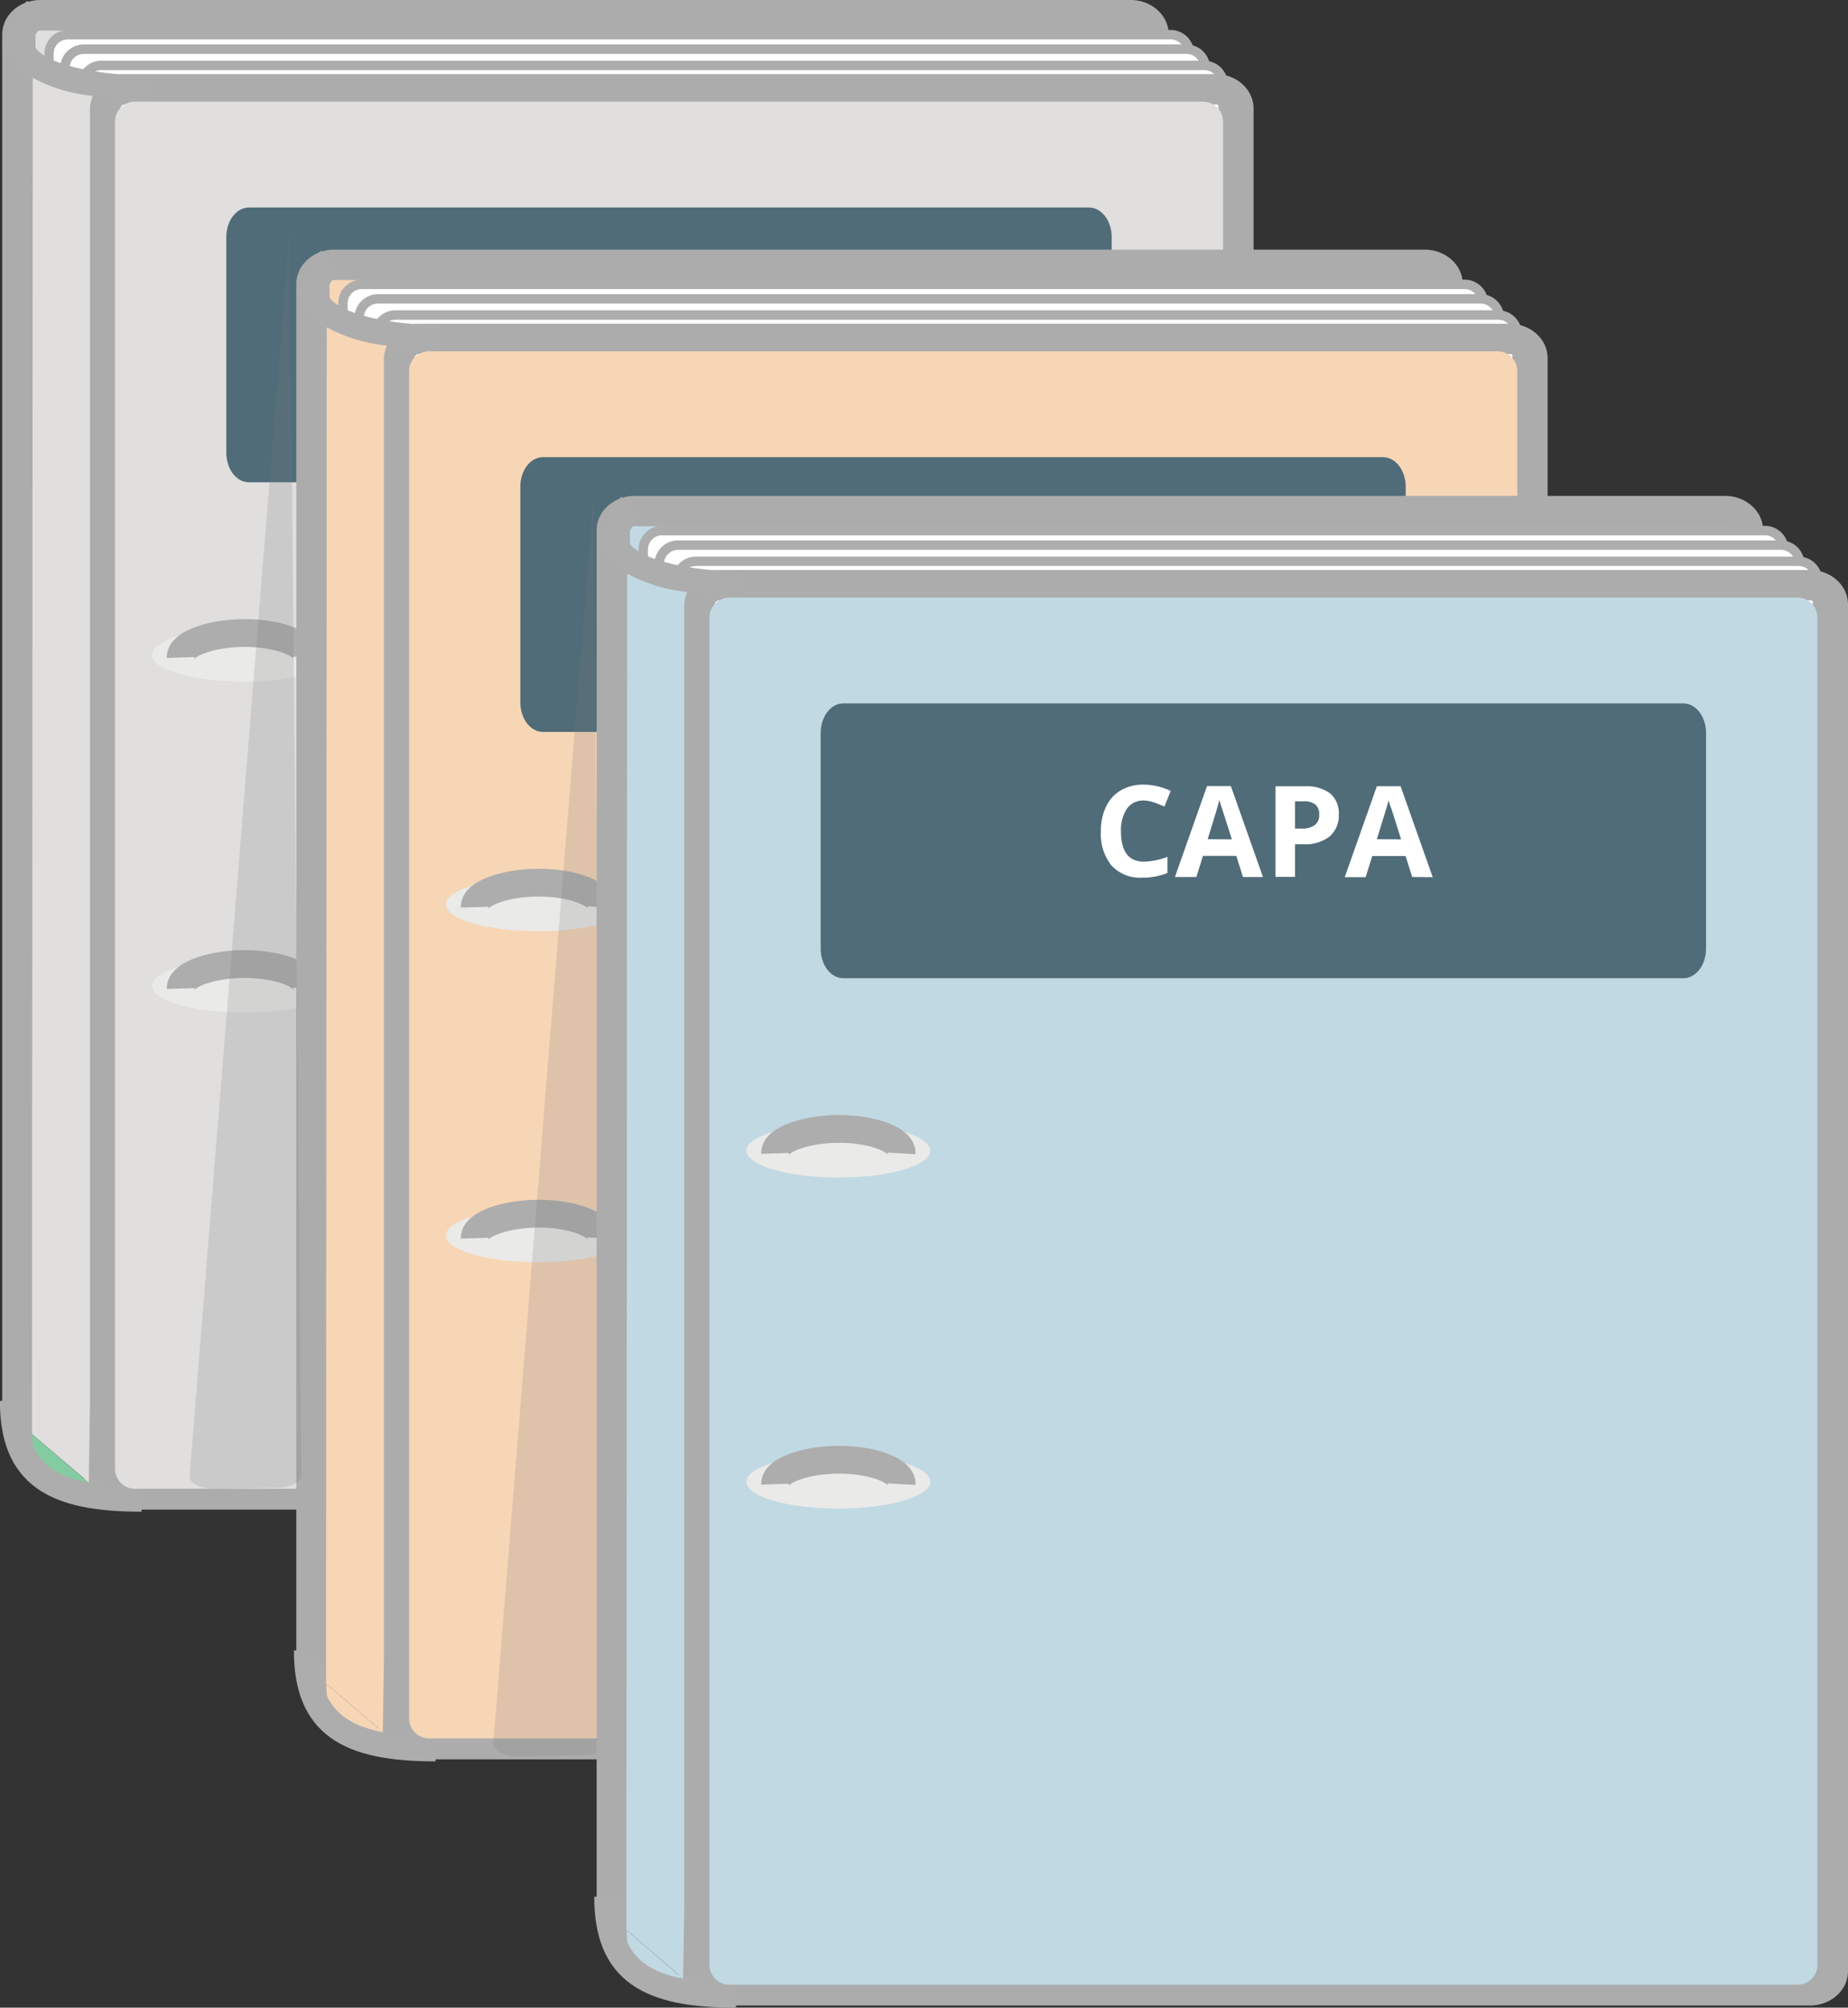 <?xml version="1.0" encoding="UTF-8"?> <svg xmlns="http://www.w3.org/2000/svg" viewBox="0 0 332.5 361.17"><rect x="0" y="0" width="332.5" height="361.17" fill="#333333" stroke="none"/><defs><style>.cls-1{fill:#e0dfde;}.cls-2{fill:#acacac;stroke:#acacac;}.cls-2,.cls-5{stroke-miterlimit:10;}.cls-3{fill:#fff;}.cls-4{fill:#adadad;}.cls-5{fill:none;stroke:#adadad;stroke-width:5px;}.cls-6{fill:#eaeae8;}.cls-7{fill:#506c79;}.cls-8{fill:#85cba1;}.cls-9{fill:#f7d6b6;}.cls-10{opacity:0.2;}.cls-11{fill:#797979;}.cls-12{fill:#c1d9e2;}</style></defs><g id="Layer_2" data-name="Layer 2"><g id="Layer_1-2" data-name="Layer 1"><rect class="cls-1" x="4.47" y="1.92" width="201.75" height="44.65"></rect><path class="cls-2" d="M203.43,257.74H7.26c-3.51,0-6.36-2.54-6.36-5.68h0V6.18C.91,3.05,3.75.51,7.26.5H203.43c3.51,0,6.34,2.55,6.35,5.68V252.06c0,3.14-2.84,5.68-6.35,5.68ZM7.26,5A1.3,1.3,0,0,0,5.89,6.18h0V252.06a1.3,1.3,0,0,0,1.37,1.22H203.43a1.3,1.3,0,0,0,1.37-1.22h0V6.18A1.3,1.3,0,0,0,203.43,5H7.26Z"></path><rect class="cls-3" x="8.8" y="6.24" width="205.2" height="254.67" rx="3.39"></rect><path class="cls-4" d="M210.61,261.76H12.19A4.25,4.25,0,0,1,8,257.52V9.63a4.25,4.25,0,0,1,4.24-4.24H210.61a4.24,4.24,0,0,1,4.24,4.24V257.52A4.24,4.24,0,0,1,210.61,261.76ZM12.19,7.09A2.54,2.54,0,0,0,9.65,9.63V257.52a2.54,2.54,0,0,0,2.54,2.54H210.61a2.54,2.54,0,0,0,2.54-2.54V9.63a2.54,2.54,0,0,0-2.54-2.54Z"></path><rect class="cls-3" x="11.67" y="8.86" width="205.2" height="254.67" rx="3.39"></rect><path class="cls-4" d="M213.48,264.38H15.06a4.24,4.24,0,0,1-4.23-4.24V12.25A4.24,4.24,0,0,1,15.06,8H213.48a4.24,4.24,0,0,1,4.24,4.24V260.14A4.24,4.24,0,0,1,213.48,264.38ZM15.06,9.7a2.55,2.55,0,0,0-2.54,2.55V260.14a2.54,2.54,0,0,0,2.54,2.54H213.48a2.55,2.55,0,0,0,2.55-2.54V12.25a2.55,2.55,0,0,0-2.55-2.55Z"></path><rect class="cls-3" x="14.86" y="11.76" width="205.2" height="254.67" rx="3.39"></rect><path class="cls-4" d="M216.68,267.28H18.25A4.24,4.24,0,0,1,14,263.05V15.15a4.24,4.24,0,0,1,4.23-4.23H216.68a4.24,4.24,0,0,1,4.23,4.23v247.9A4.24,4.24,0,0,1,216.68,267.28ZM18.25,12.61a2.54,2.54,0,0,0-2.54,2.54v247.9a2.54,2.54,0,0,0,2.54,2.54H216.68a2.54,2.54,0,0,0,2.54-2.54V15.15a2.54,2.54,0,0,0-2.54-2.54Z"></path><path class="cls-2" d="M218.7,271.07H22.52c-3.5,0-6.35-2.54-6.35-5.68h0V19.51c0-3.13,2.85-5.67,6.35-5.68H218.7c3.51,0,6.34,2.55,6.35,5.68V265.39c0,3.14-2.84,5.68-6.35,5.68ZM22.52,18.29a1.3,1.3,0,0,0-1.36,1.22h0V265.39a1.29,1.29,0,0,0,1.36,1.22H218.7a1.29,1.29,0,0,0,1.36-1.22h0V19.51a1.3,1.3,0,0,0-1.36-1.22H22.52Z"></path><path class="cls-5" d="M25.48,269.45c-15.78,0-23-4.22-23-17.44"></path><path class="cls-5" d="M27.1,16.07C13.61,16.16-3.57,12.13,6.64,1.92"></path><path class="cls-1" d="M24.48,18.29H216.29a3.6,3.6,0,0,1,3.77,3.41V264.42a3.59,3.59,0,0,1-3.77,3.4H24.48a3.6,3.6,0,0,1-3.78-3.4V21.7A3.61,3.61,0,0,1,24.48,18.29Z"></path><path class="cls-1" d="M5.89,14A28.42,28.42,0,0,0,16.7,17.25a9.36,9.36,0,0,0-.52,2c0,.65,0,234,0,234q-.11,6.72-.2,13.45L5.76,258Q5.82,136,5.89,14Z"></path><polyline class="cls-4" points="5.55 256.02 2.42 259.76 6.21 262.94"></polyline><ellipse class="cls-6" cx="43.89" cy="177.34" rx="16.54" ry="4.83"></ellipse><path class="cls-5" d="M32.51,177.83c-.08-2.61,6.07-4.6,12.44-4.39,5.68.19,10.46,2.08,10.32,4.39"></path><ellipse class="cls-6" cx="43.89" cy="117.79" rx="16.54" ry="4.83"></ellipse><path class="cls-5" d="M32.51,118.28c-.08-2.6,6.07-4.59,12.44-4.39,5.68.19,10.46,2.09,10.32,4.39"></path><path class="cls-7" d="M44.78,37.33H195.94c2.25,0,4.08,2.38,4.08,5.32V81.44c0,3-1.83,5.32-4.08,5.32H44.78c-2.25,0-4.06-2.37-4.06-5.32V42.65C40.72,39.71,42.53,37.33,44.78,37.33Z"></path><path class="cls-3" d="M98.89,54.83a3.61,3.61,0,0,0-3.06,1.46,6.89,6.89,0,0,0-1.08,4.09c0,3.64,1.39,5.46,4.14,5.46A12.91,12.91,0,0,0,103.1,65v2.91a11.91,11.91,0,0,1-4.54.83,6.92,6.92,0,0,1-5.5-2.17,9,9,0,0,1-1.93-6.18,9.93,9.93,0,0,1,.94-4.45A6.65,6.65,0,0,1,94.77,53a7.93,7.93,0,0,1,4.1-1,11.06,11.06,0,0,1,4.83,1.14l-1.13,2.81a19.88,19.88,0,0,0-1.93-.76A5.76,5.76,0,0,0,98.89,54.83Z"></path><path class="cls-3" d="M116.69,68.56l-1.19-3.8h-6l-1.19,3.8h-3.85l5.78-16.36h4.29l5.77,16.36Zm-2-6.77c-1.11-3.52-1.73-5.52-1.92-6l-.31-1.09c-.25,1-.94,3.29-2.12,7.06Z"></path><path class="cls-3" d="M133.94,57.28a4.94,4.94,0,0,1-1.67,4,7.11,7.11,0,0,1-4.74,1.38h-1.48v5.88h-3.5V52.26h5.27a7.24,7.24,0,0,1,4.56,1.27A4.67,4.67,0,0,1,133.94,57.28Zm-7.89,2.57h1.13a3.93,3.93,0,0,0,2.43-.63,2.21,2.21,0,0,0,.79-1.9,2.19,2.19,0,0,0-.68-1.79,3.11,3.11,0,0,0-2.09-.59h-1.58Z"></path><path class="cls-3" d="M147.14,68.56,146,64.76h-6l-1.2,3.8H135l5.77-16.36H145l5.77,16.36Zm-2-6.77c-1.09-3.52-1.71-5.52-1.92-6a4.33,4.33,0,0,1-.29-1.09c-.25,1-1,3.29-2.14,7.06Z"></path><path class="cls-8" d="M5.92,260.14a9.63,9.63,0,0,0,1.18,2,10.49,10.49,0,0,0,1.74,1.74,13.06,13.06,0,0,0,3.88,2,18.37,18.37,0,0,0,3.25.85L5.76,258Z"></path><rect class="cls-9" x="57.37" y="46.83" width="201.75" height="44.65"></rect><path class="cls-2" d="M256.33,302.65H60.16c-3.51,0-6.35-2.55-6.35-5.68h0V51.09c0-3.14,2.84-5.68,6.35-5.68H256.33c3.51,0,6.35,2.54,6.35,5.68V297c0,3.13-2.84,5.68-6.35,5.68ZM60.16,49.87a1.3,1.3,0,0,0-1.37,1.22h0V297a1.3,1.3,0,0,0,1.37,1.22H256.33A1.3,1.3,0,0,0,257.7,297h0V51.09a1.3,1.3,0,0,0-1.37-1.22H60.16Z"></path><rect class="cls-3" x="61.7" y="51.15" width="205.2" height="254.67" rx="3.39"></rect><path class="cls-4" d="M263.51,306.67H65.09a4.24,4.24,0,0,1-4.23-4.24V54.54a4.24,4.24,0,0,1,4.23-4.24H263.51a4.24,4.24,0,0,1,4.24,4.24V302.43A4.24,4.24,0,0,1,263.51,306.67ZM65.09,52a2.55,2.55,0,0,0-2.54,2.55V302.43A2.54,2.54,0,0,0,65.09,305H263.51a2.55,2.55,0,0,0,2.55-2.54V54.54A2.55,2.55,0,0,0,263.51,52Z"></path><rect class="cls-3" x="64.58" y="53.76" width="205.2" height="254.67" rx="3.39"></rect><path class="cls-4" d="M266.39,309.28H68a4.24,4.24,0,0,1-4.23-4.23V57.15A4.24,4.24,0,0,1,68,52.92H266.39a4.24,4.24,0,0,1,4.23,4.23v247.9A4.24,4.24,0,0,1,266.39,309.28ZM68,54.61a2.54,2.54,0,0,0-2.54,2.54v247.9A2.54,2.54,0,0,0,68,307.59H266.39a2.54,2.54,0,0,0,2.54-2.54V57.15a2.54,2.54,0,0,0-2.54-2.54Z"></path><rect class="cls-3" x="67.77" y="56.67" width="205.2" height="254.67" rx="3.39"></rect><path class="cls-4" d="M269.58,312.19H71.16A4.24,4.24,0,0,1,66.92,308V60.06a4.24,4.24,0,0,1,4.24-4.24H269.58a4.24,4.24,0,0,1,4.23,4.24V308A4.24,4.24,0,0,1,269.58,312.19ZM71.16,57.52a2.55,2.55,0,0,0-2.55,2.54V308a2.55,2.55,0,0,0,2.55,2.55H269.58a2.55,2.55,0,0,0,2.54-2.55V60.06a2.54,2.54,0,0,0-2.54-2.54Z"></path><path class="cls-2" d="M271.6,316H75.43c-3.51,0-6.36-2.54-6.36-5.68h0V64.42c0-3.14,2.85-5.67,6.36-5.68H271.6c3.51,0,6.34,2.54,6.35,5.68V310.3c0,3.14-2.84,5.68-6.35,5.68ZM75.43,63.2a1.3,1.3,0,0,0-1.37,1.22h0V310.3a1.3,1.3,0,0,0,1.37,1.22H271.6A1.3,1.3,0,0,0,273,310.3h0V64.42a1.3,1.3,0,0,0-1.37-1.22H75.43Z"></path><path class="cls-5" d="M78.38,314.36c-15.78,0-23-4.23-23-17.44"></path><path class="cls-5" d="M80,61c-13.5.09-30.68-3.94-20.47-14.15"></path><path class="cls-9" d="M77.38,63.2H269.19A3.6,3.6,0,0,1,273,66.6V309.32a3.61,3.61,0,0,1-3.78,3.41H77.38a3.6,3.6,0,0,1-3.77-3.41V66.6A3.59,3.59,0,0,1,77.38,63.2Z"></path><path class="cls-9" d="M58.79,58.89A28.63,28.63,0,0,0,69.6,62.16a9.19,9.19,0,0,0-.52,2c0,.64,0,234,0,234q-.09,6.72-.2,13.45l-10.21-8.75Q58.72,180.9,58.79,58.89Z"></path><polyline class="cls-4" points="58.45 300.93 55.32 304.67 59.11 307.85"></polyline><ellipse class="cls-6" cx="96.79" cy="222.24" rx="16.54" ry="4.83"></ellipse><path class="cls-5" d="M85.41,222.74c-.08-2.61,6.07-4.6,12.44-4.39,5.68.18,10.46,2.08,10.32,4.39"></path><ellipse class="cls-6" cx="96.79" cy="162.69" rx="16.54" ry="4.83"></ellipse><path class="cls-5" d="M85.41,163.19c-.08-2.61,6.07-4.6,12.44-4.39,5.68.18,10.46,2.08,10.32,4.39"></path><path class="cls-7" d="M97.68,82.24H248.84c2.25,0,4.08,2.37,4.08,5.32v38.78c0,2.95-1.83,5.33-4.08,5.33H97.68c-2.25,0-4.06-2.38-4.06-5.33V87.56C93.62,84.61,95.43,82.24,97.68,82.24Z"></path><path class="cls-3" d="M151.79,99.73a3.66,3.66,0,0,0-3.06,1.47,6.89,6.89,0,0,0-1.08,4.09c0,3.63,1.39,5.46,4.14,5.46a13,13,0,0,0,4.22-.88v2.91a12,12,0,0,1-4.55.84,7,7,0,0,1-5.5-2.17,9,9,0,0,1-1.93-6.18,9.91,9.91,0,0,1,.95-4.45,6.58,6.58,0,0,1,2.69-2.93,7.94,7.94,0,0,1,4.1-1A11.35,11.35,0,0,1,156.6,98l-1.13,2.82a17.61,17.61,0,0,0-1.93-.76A5.77,5.77,0,0,0,151.79,99.73Z"></path><path class="cls-3" d="M169.59,113.47l-1.19-3.81h-6l-1.2,3.81h-3.85l5.78-16.36h4.29l5.77,16.36Zm-2-6.77c-1.11-3.52-1.73-5.52-1.92-6l-.31-1.08c-.25,1-.94,3.29-2.12,7.06Z"></path><path class="cls-3" d="M186.84,102.19a4.91,4.91,0,0,1-1.67,4,7.11,7.11,0,0,1-4.74,1.39H179v5.88h-3.5V97.17h5.27a7.24,7.24,0,0,1,4.56,1.27A4.66,4.66,0,0,1,186.84,102.19ZM179,104.76h1.14a3.91,3.91,0,0,0,2.42-.63,2.21,2.21,0,0,0,.79-1.9,2.18,2.18,0,0,0-.67-1.79,3,3,0,0,0-2.1-.59H179Z"></path><path class="cls-3" d="M200.05,113.47l-1.2-3.81h-6l-1.2,3.81h-3.75l5.78-16.36h4.27l5.77,16.36Zm-2-6.77c-1.1-3.52-1.72-5.52-1.93-6a4.18,4.18,0,0,1-.29-1.08c-.25,1-1,3.29-2.13,7.06Z"></path><path class="cls-9" d="M58.82,305.05A9.91,9.91,0,0,0,60,307a10.49,10.49,0,0,0,1.74,1.74,12.77,12.77,0,0,0,3.88,2,18.5,18.5,0,0,0,3.25.86l-10.21-8.75Z"></path><g class="cls-10"><path class="cls-11" d="M106.75,89.71l-18,224C88.68,315,90.84,316,93.5,316l11-.18c2.49,0,4.42-1.05,4.41-2.25Z"></path></g><g class="cls-10"><path class="cls-11" d="M52.11,41.56l-18,223.94c-.1,1.3,2.06,2.37,4.72,2.32l11-.18c2.49,0,4.42-1.05,4.41-2.24Z"></path></g><rect class="cls-12" x="111.41" y="91.14" width="201.75" height="44.65"></rect><path class="cls-2" d="M310.38,347H114.2c-3.51,0-6.35-2.54-6.35-5.68h0V95.39c0-3.13,2.85-5.67,6.35-5.68H310.38c3.5,0,6.34,2.55,6.35,5.68V341.27c0,3.14-2.85,5.68-6.35,5.68ZM114.2,94.17a1.3,1.3,0,0,0-1.36,1.22h0V341.27a1.29,1.29,0,0,0,1.36,1.22H310.38a1.29,1.29,0,0,0,1.36-1.22h0V95.39a1.3,1.3,0,0,0-1.36-1.22H114.2Z"></path><rect class="cls-3" x="115.75" y="95.45" width="205.2" height="254.67" rx="3.39"></rect><path class="cls-4" d="M317.56,351H119.14a4.24,4.24,0,0,1-4.24-4.24V98.84a4.24,4.24,0,0,1,4.24-4.24H317.56a4.24,4.24,0,0,1,4.23,4.24V346.73A4.24,4.24,0,0,1,317.56,351ZM119.14,96.3a2.55,2.55,0,0,0-2.55,2.54V346.73a2.55,2.55,0,0,0,2.55,2.55H317.56a2.55,2.55,0,0,0,2.54-2.55V98.84a2.54,2.54,0,0,0-2.54-2.54Z"></path><rect class="cls-3" x="118.62" y="98.07" width="205.2" height="254.67" rx="3.39"></rect><path class="cls-4" d="M320.43,353.59H122a4.24,4.24,0,0,1-4.24-4.24V101.46A4.24,4.24,0,0,1,122,97.22H320.43a4.25,4.25,0,0,1,4.24,4.24V349.35A4.25,4.25,0,0,1,320.43,353.59ZM122,98.91a2.55,2.55,0,0,0-2.54,2.55V349.35a2.54,2.54,0,0,0,2.54,2.54H320.43a2.54,2.54,0,0,0,2.54-2.54V101.46a2.55,2.55,0,0,0-2.54-2.55Z"></path><rect class="cls-3" x="121.81" y="100.97" width="205.2" height="254.67" rx="3.39"></rect><path class="cls-4" d="M323.62,356.49H125.2a4.24,4.24,0,0,1-4.24-4.23V104.36a4.24,4.24,0,0,1,4.24-4.23H323.62a4.25,4.25,0,0,1,4.24,4.23v247.9A4.25,4.25,0,0,1,323.62,356.49ZM125.2,101.82a2.54,2.54,0,0,0-2.54,2.54v247.9a2.54,2.54,0,0,0,2.54,2.54H323.62a2.54,2.54,0,0,0,2.54-2.54V104.36a2.54,2.54,0,0,0-2.54-2.54Z"></path><path class="cls-2" d="M325.65,360.28H129.47c-3.51,0-6.35-2.54-6.35-5.68h0V108.72c0-3.13,2.84-5.67,6.35-5.68H325.65c3.5,0,6.34,2.55,6.35,5.68V354.6c0,3.14-2.85,5.68-6.35,5.68ZM129.47,107.5a1.31,1.31,0,0,0-1.37,1.22h0V354.6a1.3,1.3,0,0,0,1.37,1.22H325.65A1.29,1.29,0,0,0,327,354.6h0V108.72a1.3,1.3,0,0,0-1.36-1.22H129.47Z"></path><path class="cls-5" d="M132.42,358.67c-15.78,0-23-4.23-23-17.45"></path><path class="cls-5" d="M134.05,105.28c-13.49.09-30.67-3.94-20.47-14.14"></path><path class="cls-12" d="M131.42,107.5H323.24a3.61,3.61,0,0,1,3.77,3.41V353.63a3.6,3.6,0,0,1-3.77,3.4H131.42a3.6,3.6,0,0,1-3.77-3.4V110.91A3.61,3.61,0,0,1,131.42,107.5Z"></path><path class="cls-12" d="M112.84,103.19a28.44,28.44,0,0,0,10.81,3.28,9.07,9.07,0,0,0-.53,2v234l-.21,13.45L112.7,347.2Q112.78,225.19,112.84,103.19Z"></path><polyline class="cls-4" points="112.5 345.23 109.36 348.97 113.16 352.16"></polyline><ellipse class="cls-6" cx="150.84" cy="266.55" rx="16.54" ry="4.83"></ellipse><path class="cls-5" d="M139.45,267c-.08-2.6,6.08-4.59,12.44-4.39,5.68.19,10.46,2.08,10.33,4.39"></path><ellipse class="cls-6" cx="150.84" cy="207" rx="16.54" ry="4.83"></ellipse><path class="cls-5" d="M139.45,207.49c-.08-2.6,6.08-4.59,12.44-4.39,5.68.19,10.46,2.09,10.33,4.39"></path><path class="cls-7" d="M151.73,126.54H302.88c2.26,0,4.08,2.38,4.08,5.33v38.78c0,2.95-1.82,5.33-4.08,5.33H151.73c-2.26,0-4.07-2.38-4.07-5.33V131.87C147.66,128.92,149.47,126.54,151.73,126.54Z"></path><path class="cls-3" d="M205.83,144a3.62,3.62,0,0,0-3.06,1.46,6.89,6.89,0,0,0-1.08,4.09c0,3.64,1.39,5.46,4.14,5.46a13,13,0,0,0,4.22-.87v2.91a12.18,12.18,0,0,1-4.54.84,7,7,0,0,1-5.51-2.17,9,9,0,0,1-1.92-6.19,9.82,9.82,0,0,1,.94-4.45,6.63,6.63,0,0,1,2.69-2.93,8,8,0,0,1,4.1-1,11.35,11.35,0,0,1,4.83,1.14l-1.13,2.81a18.92,18.92,0,0,0-1.93-.76A6.08,6.08,0,0,0,205.83,144Z"></path><path class="cls-3" d="M223.64,157.77l-1.2-3.8h-6l-1.19,3.8H211.4l5.77-16.36h4.29l5.78,16.36Zm-2-6.77c-1.12-3.52-1.74-5.51-1.93-6l-.31-1.09c-.25,1-.94,3.3-2.11,7.06Z"></path><path class="cls-3" d="M240.88,146.49a4.93,4.93,0,0,1-1.67,4,7.17,7.17,0,0,1-4.74,1.39H233v5.87h-3.5v-16.3h5.27a7.17,7.17,0,0,1,4.56,1.28A4.65,4.65,0,0,1,240.88,146.49ZM233,149.06h1.14a3.84,3.84,0,0,0,2.42-.63,2.21,2.21,0,0,0,.79-1.9,2.17,2.17,0,0,0-.67-1.79,3.14,3.14,0,0,0-2.1-.59H233Z"></path><path class="cls-3" d="M254.09,157.77,252.9,154h-6l-1.19,3.8h-3.76l5.78-16.36H252l5.78,16.36Zm-2-6.77c-1.1-3.52-1.72-5.51-1.93-6a4.33,4.33,0,0,1-.29-1.09c-.25,1-1,3.3-2.13,7.06Z"></path><path class="cls-12" d="M112.86,349.35a9.63,9.63,0,0,0,1.18,2,10.52,10.52,0,0,0,1.74,1.74,12.72,12.72,0,0,0,3.88,2,18,18,0,0,0,3.25.85L112.7,347.2Z"></path></g></g></svg> 